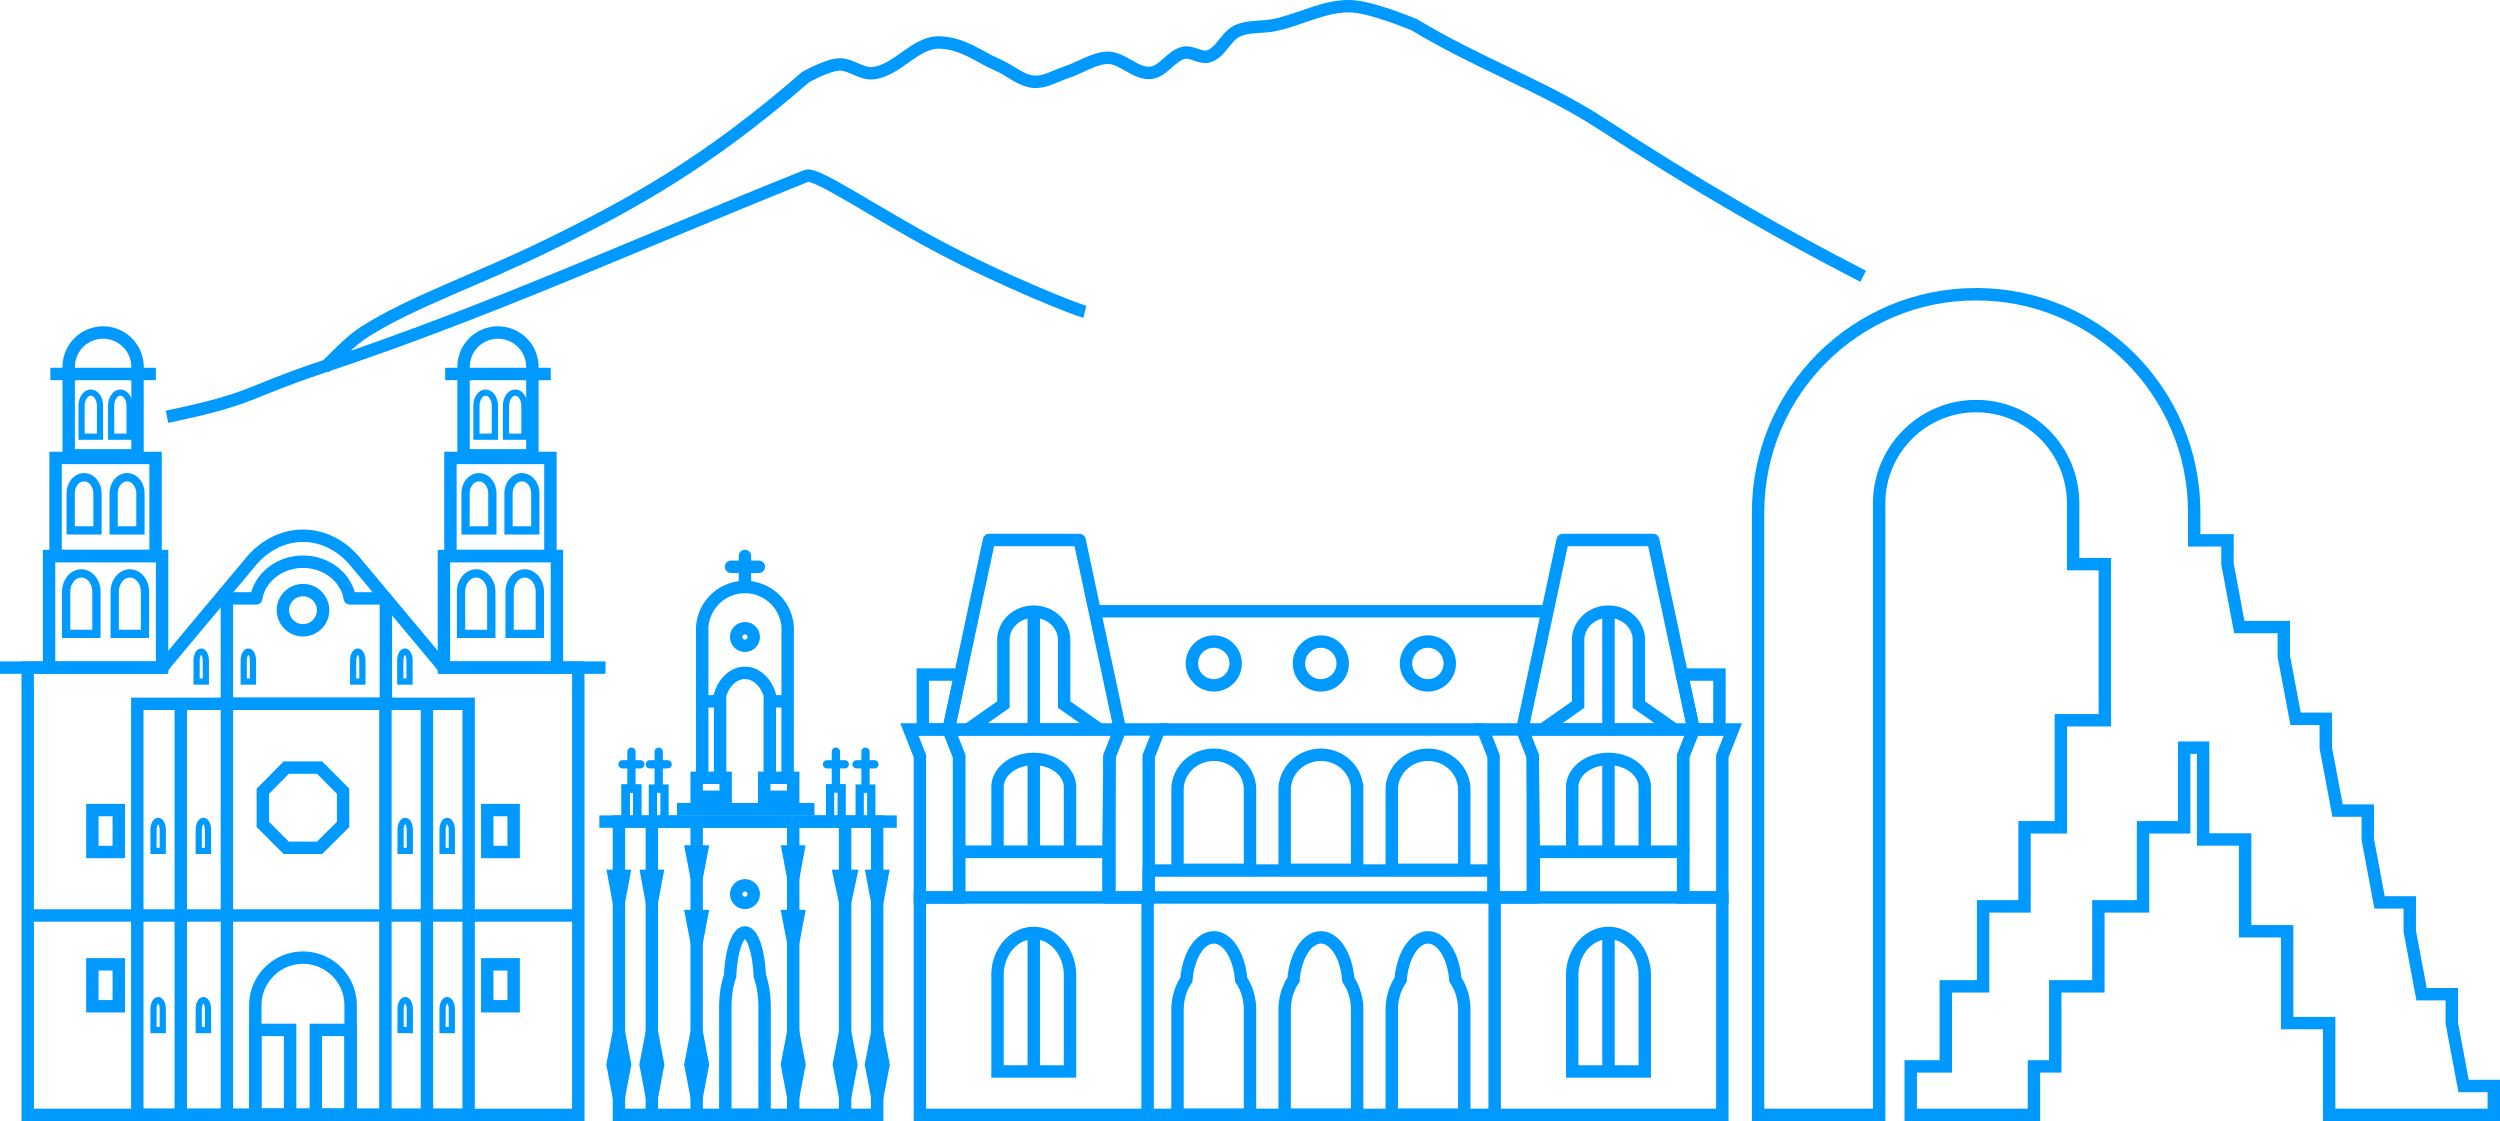 <svg width="2417.501" height="1084.061" viewBox="0 0 639.631 286.825" xmlns="http://www.w3.org/2000/svg"><path fill="none" stroke="#09f" stroke-width="3.175" paint-order="fill markers stroke" d="M235.362 229.618h58.256v55.619h-58.256zm10.025-11.662h38.207v11.662h-38.207zm19.103-23.78a9.274 7.224 0 00-9.274 7.224v16.556h18.548V201.4a9.274 7.224 0 00-9.274-7.224z"/><path d="M245.387 217.956v-24.483l-2.687-6.831h43.858l-2.686 6.831-.278 24.483zm-2.687-31.314h43.858l-10.351-48.482h-23.155z" fill="none" stroke="#09f" stroke-width="3.175" stroke-linejoin="round"/><path d="M264.49 156.496a7.766 7.218 0 00-7.766 7.219v16.544l-9.09 6.382h33.712l-9.09-6.382v-16.544a7.766 7.218 0 00-7.765-7.219z" fill="none" stroke="#09f" stroke-width="3.175" paint-order="fill markers stroke"/><path d="M235.362 229.618v-36.145l-2.686-6.832H242.7l2.687 6.832v36.145z" fill="none" stroke="#09f" stroke-width="3.175"/><path d="M242.7 186.642l3.003-14.064h-9.6v14.063zm51.196 42.976v-36.145l2.686-6.832h-10.024l-2.687 6.832v36.145z" fill="none" stroke="#09f" stroke-width="3.175"/><path d="M411.535 238.703a9.274 10.766 0 019.275 10.767v24.675h-18.548V249.47a9.274 10.766 0 019.273-10.767z" fill="none" stroke="#09f" stroke-width="3.175" paint-order="fill markers stroke"/><path fill="none" stroke="#09f" stroke-width="3.175" paint-order="fill markers stroke" d="M440.664 229.618h-58.256v55.619h58.256zm-10.025-11.662h-38.207v11.662h38.207zm-19.104-23.78a9.274 7.224 0 019.275 7.224v16.556h-18.548V201.4a9.274 7.224 0 019.273-7.224z"/><path d="M430.64 217.956v-24.483l2.686-6.831h-43.858l2.686 6.831.278 24.483zm2.686-31.314h-43.858l10.351-48.482h23.155z" fill="none" stroke="#09f" stroke-width="3.175" stroke-linejoin="round"/><path d="M411.535 156.496a7.766 7.218 0 00-7.765 7.219v16.544l-9.09 6.382h33.712l-9.09-6.382v-16.544a7.766 7.218 0 00-7.767-7.219z" fill="none" stroke="#09f" stroke-width="3.175" paint-order="fill markers stroke"/><path d="M440.664 229.618v-36.145l2.686-6.832h-10.024l-2.687 6.832v36.145z" fill="none" stroke="#09f" stroke-width="3.175"/><path d="M433.326 186.642l-3.003-14.064h9.6v14.063zm-51.196 42.976v-36.145l-2.687-6.832h10.025l2.686 6.832v36.145zm-102.029-73.217h115.824" fill="none" stroke="#09f" stroke-width="3.175"/><circle cx="310.548" cy="169.749" r="5.601" fill="none" stroke="#09f" stroke-width="3.175" stroke-linejoin="round" paint-order="fill markers stroke"/><circle cx="337.939" cy="169.749" r="5.601" fill="none" stroke="#09f" stroke-width="3.175" stroke-linejoin="round" paint-order="fill markers stroke"/><circle cx="365.329" cy="169.749" r="5.601" fill="none" stroke="#09f" stroke-width="3.175" stroke-linejoin="round" paint-order="fill markers stroke"/><path d="M296.582 186.641h82.861" fill="none" stroke="#09f" stroke-width="3.175"/><path d="M310.549 193.116a9.274 8.941 0 00-9.275 8.941v20.493h18.548v-20.493a9.274 8.941 0 00-9.273-8.941z" fill="none" stroke="#09f" stroke-width="3.175" paint-order="fill markers stroke"/><path fill="none" stroke="#09f" stroke-width="3.175" stroke-linejoin="round" paint-order="fill markers stroke" d="M293.896 222.721h88.234v6.897h-88.234z"/><path d="M337.956 193.116a9.274 8.941 0 00-9.275 8.941v20.493h18.548v-20.493a9.274 8.941 0 00-9.273-8.941zm27.407 0a9.274 8.941 0 00-9.275 8.941v20.493h18.548v-20.493a9.274 8.941 0 00-9.273-8.941z" fill="none" stroke="#09f" stroke-width="3.175" paint-order="fill markers stroke"/><path d="M293.618 285.237h88.79" fill="none" stroke="#09f" stroke-width="3.175"/><path d="M337.955 239.834a7.085 12.646 0 00-7.012 10.85 9.274 11.73 0 00-2.262 7.667v26.886h18.548v-26.886a9.274 11.73 0 00-2.26-7.666 7.085 12.646 0 00-7.014-10.851zm27.407 0a7.085 12.646 0 00-7.012 10.85 9.274 11.73 0 00-2.262 7.667v26.886h18.548v-26.886a9.274 11.73 0 00-2.26-7.666 7.085 12.646 0 00-7.014-10.851zm-54.813 0a7.085 12.646 0 00-7.013 10.85 9.274 11.73 0 00-2.262 7.667v26.886h18.548v-26.886a9.274 11.73 0 00-2.26-7.666 7.085 12.646 0 00-7.013-10.851z" fill="none" stroke="#09f" stroke-width="3.175" paint-order="fill markers stroke"/><path d="M264.49 156.496v30.146m147.045-30.146v30.146m0 7.534v23.78m-147.045-23.78v23.78m0 20.747v35.442m147.045-35.442v35.442" fill="none" stroke="#09f" stroke-width="3.175"/><path d="M264.49 238.703a9.274 10.766 0 00-9.274 10.767v24.675h18.548V249.47a9.274 10.766 0 00-9.274-10.767zM77.525 137.078c-4.833 0-9.666 2.215-13.369 6.644l-21.413 25.612c-.399.477-.773.974-1.129 1.481H7.092v114.422h140.865V170.815h-34.522a22.125 22.125 0 00-1.129-1.481l-21.413-25.612c-3.703-4.43-8.536-6.644-13.368-6.644z" fill="none" stroke="#09f" stroke-width="3.175" paint-order="fill markers stroke"/><path d="M77.528 143.718a12.127 11.04 0 00-11.98 9.378h-7.495v26.968H98.73v-26.968h-9.223a12.127 11.04 0 00-11.98-9.378z" fill="none" stroke="#09f" stroke-width="3.175" stroke-linejoin="round" paint-order="fill markers stroke"/><path fill="none" stroke="#09f" stroke-width="3.175" paint-order="fill markers stroke" d="M12.552 142.263h28.916v28.552H12.552z"/><path d="M20.8 146.713a3.872 4.7 0 00-3.873 4.7v10.77h7.745v-10.77a3.872 4.7 0 00-3.873-4.7zm12.422 0a3.872 4.7 0 00-3.873 4.7v10.77h7.745v-10.77a3.872 4.7 0 00-3.872-4.7z" fill="none" stroke="#09f" stroke-width="2.117" paint-order="fill markers stroke"/><path fill="none" stroke="#09f" stroke-width="3.175" paint-order="fill markers stroke" d="M14.218 117.164h25.585v25.099H14.218z"/><path d="M21.515 122.102a3.426 4.131 0 00-3.427 4.13v9.469h6.853v-9.468a3.426 4.131 0 00-3.426-4.131zm10.991 0a3.426 4.131 0 00-3.426 4.13v9.469h6.852v-9.468a3.426 4.131 0 00-3.426-4.131z" fill="none" stroke="#09f" stroke-width="2.117" paint-order="fill markers stroke"/><path d="M26.38 85.078a8.805 8.805 0 00-8.805 8.804 8.805 8.805 0 00.191 1.8h-.19v20.809h17.609V95.683h-.191a8.805 8.805 0 00.19-1.8 8.805 8.805 0 00-8.804-8.805z" fill="none" stroke="#09f" stroke-width="3.175" paint-order="fill markers stroke"/><path d="M23.228 100.45a2.358 3.425 0 00-2.358 3.424v7.85h4.716v-7.85a2.358 3.425 0 00-2.358-3.424zm7.565 0a2.358 3.425 0 00-2.358 3.424v7.85h4.716v-7.85a2.358 3.425 0 00-2.358-3.424z" fill="none" stroke="#09f" stroke-width="1.587" paint-order="fill markers stroke"/><path d="M12.88 95.683h27" fill="none" stroke="#09f" stroke-width="3.175"/><path fill="none" stroke="#09f" stroke-width="3.175" paint-order="fill markers stroke" d="M113.581 142.263h28.916v28.552h-28.916z"/><path d="M121.828 146.713a3.872 4.7 0 00-3.872 4.7v10.77h7.745v-10.77a3.872 4.7 0 00-3.873-4.7zm12.422 0a3.872 4.7 0 00-3.872 4.7v10.77h7.745v-10.77a3.872 4.7 0 00-3.873-4.7z" fill="none" stroke="#09f" stroke-width="2.117" paint-order="fill markers stroke"/><path fill="none" stroke="#09f" stroke-width="3.175" paint-order="fill markers stroke" d="M115.247 117.164h25.585v25.099h-25.585z"/><path d="M122.544 122.102a3.426 4.131 0 00-3.427 4.13v9.469h6.853v-9.468a3.426 4.131 0 00-3.426-4.131zm10.991 0a3.426 4.131 0 00-3.427 4.13v9.469h6.853v-9.468a3.426 4.131 0 00-3.426-4.131z" fill="none" stroke="#09f" stroke-width="2.117" paint-order="fill markers stroke"/><path d="M127.409 85.078a8.805 8.805 0 00-8.805 8.804 8.805 8.805 0 00.19 1.8h-.19v20.809h17.61V95.683h-.191a8.805 8.805 0 00.19-1.8 8.805 8.805 0 00-8.804-8.805z" fill="none" stroke="#09f" stroke-width="3.175" paint-order="fill markers stroke"/><path d="M124.257 100.45a2.358 3.425 0 00-2.359 3.424v7.85h4.717v-7.85a2.358 3.425 0 00-2.358-3.424zm7.565 0a2.358 3.425 0 00-2.359 3.424v7.85h4.717v-7.85a2.358 3.425 0 00-2.358-3.424z" fill="none" stroke="#09f" stroke-width="1.587" paint-order="fill markers stroke"/><path d="M113.909 95.683h27" fill="none" stroke="#09f" stroke-width="3.175"/><circle cx="77.525" cy="156.118" r="5.139" fill="none" stroke="#09f" stroke-width="3.175" stroke-linejoin="round" paint-order="fill markers stroke"/><path d="M81.773 216.912h-8.55l-5.977-5.977v-8.497l5.978-6.039h8.55l6.008 6.04v8.496z" fill="none" stroke="#09f" stroke-width="3.175" paint-order="fill markers stroke"/><path fill="none" stroke="#09f" stroke-width="3.175" paint-order="fill markers stroke" d="M35.127 180.063H119.9v105.173H35.127zm89.533 27.192h6.758v10.731h-6.758zm-101.028 0h6.758v10.731h-6.758z"/><path d="M46.253 180.063v106.761m11.8-106.761v106.761M98.61 180.063v106.761m10.628-106.761v106.761" fill="none" stroke="#09f" stroke-width="3.175"/><path fill="none" stroke="#09f" stroke-width="3.175" paint-order="fill markers stroke" d="M124.66 246.728h6.758v10.731h-6.758zm-101.028 0h6.758v10.731h-6.758z"/><path d="M7.092 234.23h140.865M12.552 170.815H0m154.925 0h-12.552" fill="none" stroke="#09f" stroke-width="3.175"/><path d="M40.46 210.03a1.186 2.332 0 00-1.187 2.331v5.344h2.372v-5.343a1.186 2.332 0 00-1.186-2.332zm11.576 0a1.186 2.332 0 00-1.186 2.331v5.344h2.372v-5.343a1.186 2.332 0 00-1.186-2.332zM40.46 255.886a1.186 2.332 0 00-1.187 2.331v5.344h2.372v-5.344a1.186 2.332 0 00-1.186-2.331zm11.576 0a1.186 2.332 0 00-1.186 2.331v5.344h2.372v-5.344a1.186 2.332 0 00-1.186-2.331z" fill="none" stroke="#09f" stroke-width="1.587" paint-order="fill markers stroke"/><path d="M77.514 245.02a12.192 12.217 0 00-12.192 12.217v28h24.384v-28a12.192 12.217 0 00-12.192-12.217z" fill="none" stroke="#09f" stroke-width="3.175" paint-order="fill markers stroke"/><path fill="none" stroke="#09f" stroke-width="3.175" paint-order="fill markers stroke" d="M65.322 263.504h8.903v21.733h-8.903zm15.481 0h8.903v21.733h-8.903z"/><path d="M103.669 210.03a1.186 2.332 0 00-1.186 2.331v5.344h2.372v-5.343a1.186 2.332 0 00-1.186-2.332zm10.746 0a1.186 2.332 0 00-1.186 2.331v5.344h2.372v-5.343a1.186 2.332 0 00-1.186-2.332zm-10.746 45.856a1.186 2.332 0 00-1.186 2.331v5.344h2.372v-5.344a1.186 2.332 0 00-1.186-2.331zm10.746 0a1.186 2.332 0 00-1.186 2.331v5.344h2.372v-5.344a1.186 2.332 0 00-1.186-2.331zm-62.933-89.173a1.186 2.332 0 00-1.186 2.332v5.344h2.372v-5.344a1.186 2.332 0 00-1.186-2.332zm12.061 0a1.186 2.332 0 00-1.186 2.332v5.344h2.372v-5.344a1.186 2.332 0 00-1.186-2.332zm27.994 0a1.186 2.332 0 00-1.186 2.332v5.344h2.372v-5.344a1.186 2.332 0 00-1.186-2.332zm12.061 0a1.186 2.332 0 00-1.186 2.332v5.344h2.372v-5.344a1.186 2.332 0 00-1.186-2.332z" fill="none" stroke="#09f" stroke-width="1.587" paint-order="fill markers stroke"/><path d="M158.358 210.207h66.072v75.03h-66.072z" fill="none" stroke="#09f" stroke-width="3.175" paint-order="fill markers stroke"/><path d="M166.782 285.173v-74.75m11.462 74.75v-74.75m24.7 74.75v-74.75m13.28 74.75v-74.75" fill="none" stroke="#09f" stroke-width="3.175"/><path d="M190.598 238.57a3.835 12.998 0 00-3.796 11.153 5.02 12.057 0 00-1.224 7.88v27.634h10.04v-27.634a5.02 12.057 0 00-1.224-7.88 3.835 12.998 0 00-3.796-11.153z" fill="none" stroke="#09f" stroke-width="3.175" paint-order="fill markers stroke"/><path fill="none" stroke="#09f" stroke-width="2.117" paint-order="fill markers stroke" d="M219.954 201.76h2.964v8.447h-2.964zm-7.578-.092h2.965v8.447h-2.965zm-45.328.092h2.964v8.447h-2.964zm-6.975 0h2.964v8.447h-2.964z"/><path d="M221.436 192.315v9.445m-2.276-6.206h4.552m-9.854-3.239v9.445m-2.275-6.206h4.55m-47.603-3.239v9.445m-2.275-6.206h4.55" fill="none" stroke="#09f" stroke-width="2.117" stroke-linecap="round" stroke-linejoin="round"/><path fill="none" stroke="#09f" stroke-width="2.117" paint-order="fill markers stroke" d="M160.073 201.76h2.964v8.447h-2.964z"/><path d="M161.555 192.315v9.445m-2.275-6.206h4.551" fill="none" stroke="#09f" stroke-width="2.117" stroke-linecap="round" stroke-linejoin="round"/><path d="M173.206 207.032h35.178" fill="none" stroke="#09f" stroke-width="3.175"/><path fill="none" stroke="#09f" stroke-width="3.175" stroke-linecap="round" paint-order="fill markers stroke" d="M178.244 199.003h7.415v4.854h-7.415zm17.285 0h7.415v4.854h-7.415zm-15.864-19.559h4.572v19.559h-4.572zm17.285 0h4.572v19.559h-4.572zm-6.352-29.252a10.955 10.955 0 00-10.955 10.954 10.955 10.955 0 00.022.597v17.7h4.212a6.843 8.975 0 016.717-7.287 6.843 8.975 0 016.72 7.287h4.217v-17.7a10.955 10.955 0 00.022-.597 10.955 10.955 0 00-10.955-10.954z"/><path d="M190.598 150.192v-7.949" fill="none" stroke="#09f" stroke-width="3.175" stroke-linecap="round"/><path d="M202.949 224.59l-1.258-6.734h2.507zm-24.7 0l-1.294-6.734h2.579zm24.7 16.524l-1.294-6.733h2.579zm-24.7 0l-1.294-6.733h2.579zm24.7 39.578l-1.294-6.733h2.579zm-24.7 0l-1.294-6.733h2.579zm24.7-16.642l-1.294 6.734h2.579zm-24.7 0l-1.294 6.734h2.579zm37.981 16.642l-1.294-6.733h2.579zm0-16.642l-1.294 6.734h2.579zm8.227 16.642l-1.293-6.733h2.578zm0-16.642l-1.293 6.734h2.578zm-57.67 16.642l-1.293-6.733h2.578zm0-16.642l-1.293 6.734h2.578zm-8.451 16.642l-1.294-6.733h2.579zm0-16.642l-1.294 6.734h2.579zm57.894-33.223l-1.45-6.733h2.89zm8.227 0l-1.257-6.733h2.506zm-66.122 0l-1.257-6.733h2.507zm8.452 0l-1.257-6.733h2.506z" fill="none" stroke="#09f" stroke-width="3.175"/><circle cx="190.598" cy="162.978" r="2.25" fill="none" stroke="#09f" stroke-width="3.175" stroke-linecap="round" paint-order="fill markers stroke"/><path d="M187.04 145.016h7.115" fill="none" stroke="#09f" stroke-width="3.175" stroke-linecap="round"/><circle cx="190.598" cy="228.762" r="2.25" fill="none" stroke="#09f" stroke-width="3.175" stroke-linecap="round" paint-order="fill markers stroke"/><path d="M153.343 210.207h76.102M42.722 106.638c22.536-4.716 19.638-6.02 39.82-12.762 43.775-14.625 79.906-31.316 123.792-48.877 2.462-.985 17.606 9.493 33.921 18.135 16.858 8.929 34.9 16.056 37.308 16.637" fill="none" stroke="#09f" stroke-width="3.175"/><path d="M82.946 94.09c3.093-2.795 6.344-6.665 10.466-9.278 11.985-7.597 28.745-13.225 46.864-22.106 22.392-10.977 41.076-21.462 65.855-42.985 0 0 5.8-3.285 8.827-3.233 2.853.05 5.418 2.476 8.263 2.245 6.3-.513 10.94-8.136 17.254-7.864 6.114.262 10.022 3.72 14.936 5.818 3.079 1.315 5.768 3.984 9.107 4.24 2.809.215 5.436-1.492 8.117-2.359 3.576-1.155 7.286-3.681 10.62-3.785 3.928-.122 7.234 4.264 11.143 3.855 3.305-.347 5.282-4.493 8.541-5.143 2.066-.412 4.23 1.53 6.25.934 3.147-.93 4.412-5.118 7.382-6.513 2.843-1.337 6.23-.85 9.312-1.462 6.754-1.34 13.21-5.228 20.084-4.837 5.456.31 15.966 4.757 15.966 4.757 15.806 9.62 33.371 15.859 47.71 25.228 24.163 15.787 46.81 28.713 67.054 39.088" fill="none" stroke="#09f" stroke-width="3.175"/><path d="M505.602 75.272c-30.811 0-55.788 24.972-55.788 55.777v154.188h30.971V128.789c0-13.747 11.11-24.89 24.817-24.89 13.706 0 24.817 11.144 24.816 24.89v15.543h8.118v39.946h-11.26v27.388h-9.289v20.23h-10.605v20.46h-9.549v20.477h-8.969v12.404h31.523v-12.404h5.452v-20.477h11.035v-20.46h11.424v-20.23h10.53V191.3h4.849v23.484h10.747v23.484h10.747v23.485h10.748v23.484h42.124v-7.385h-7.728l-3.019-16.099v-7.385h-7.728l-3.02-16.1v-7.384h-7.728l-3.018-16.1V207.4h-7.729l-3.019-16.099v-7.385h-7.728l-3.019-16.1v-7.384h-11.374l-3.019-16.1v-6.082h-8.523v-7.2c0-30.805-24.978-55.777-55.788-55.777z" fill="none" stroke="#09f" stroke-width="3.175" paint-order="fill markers stroke"/></svg>